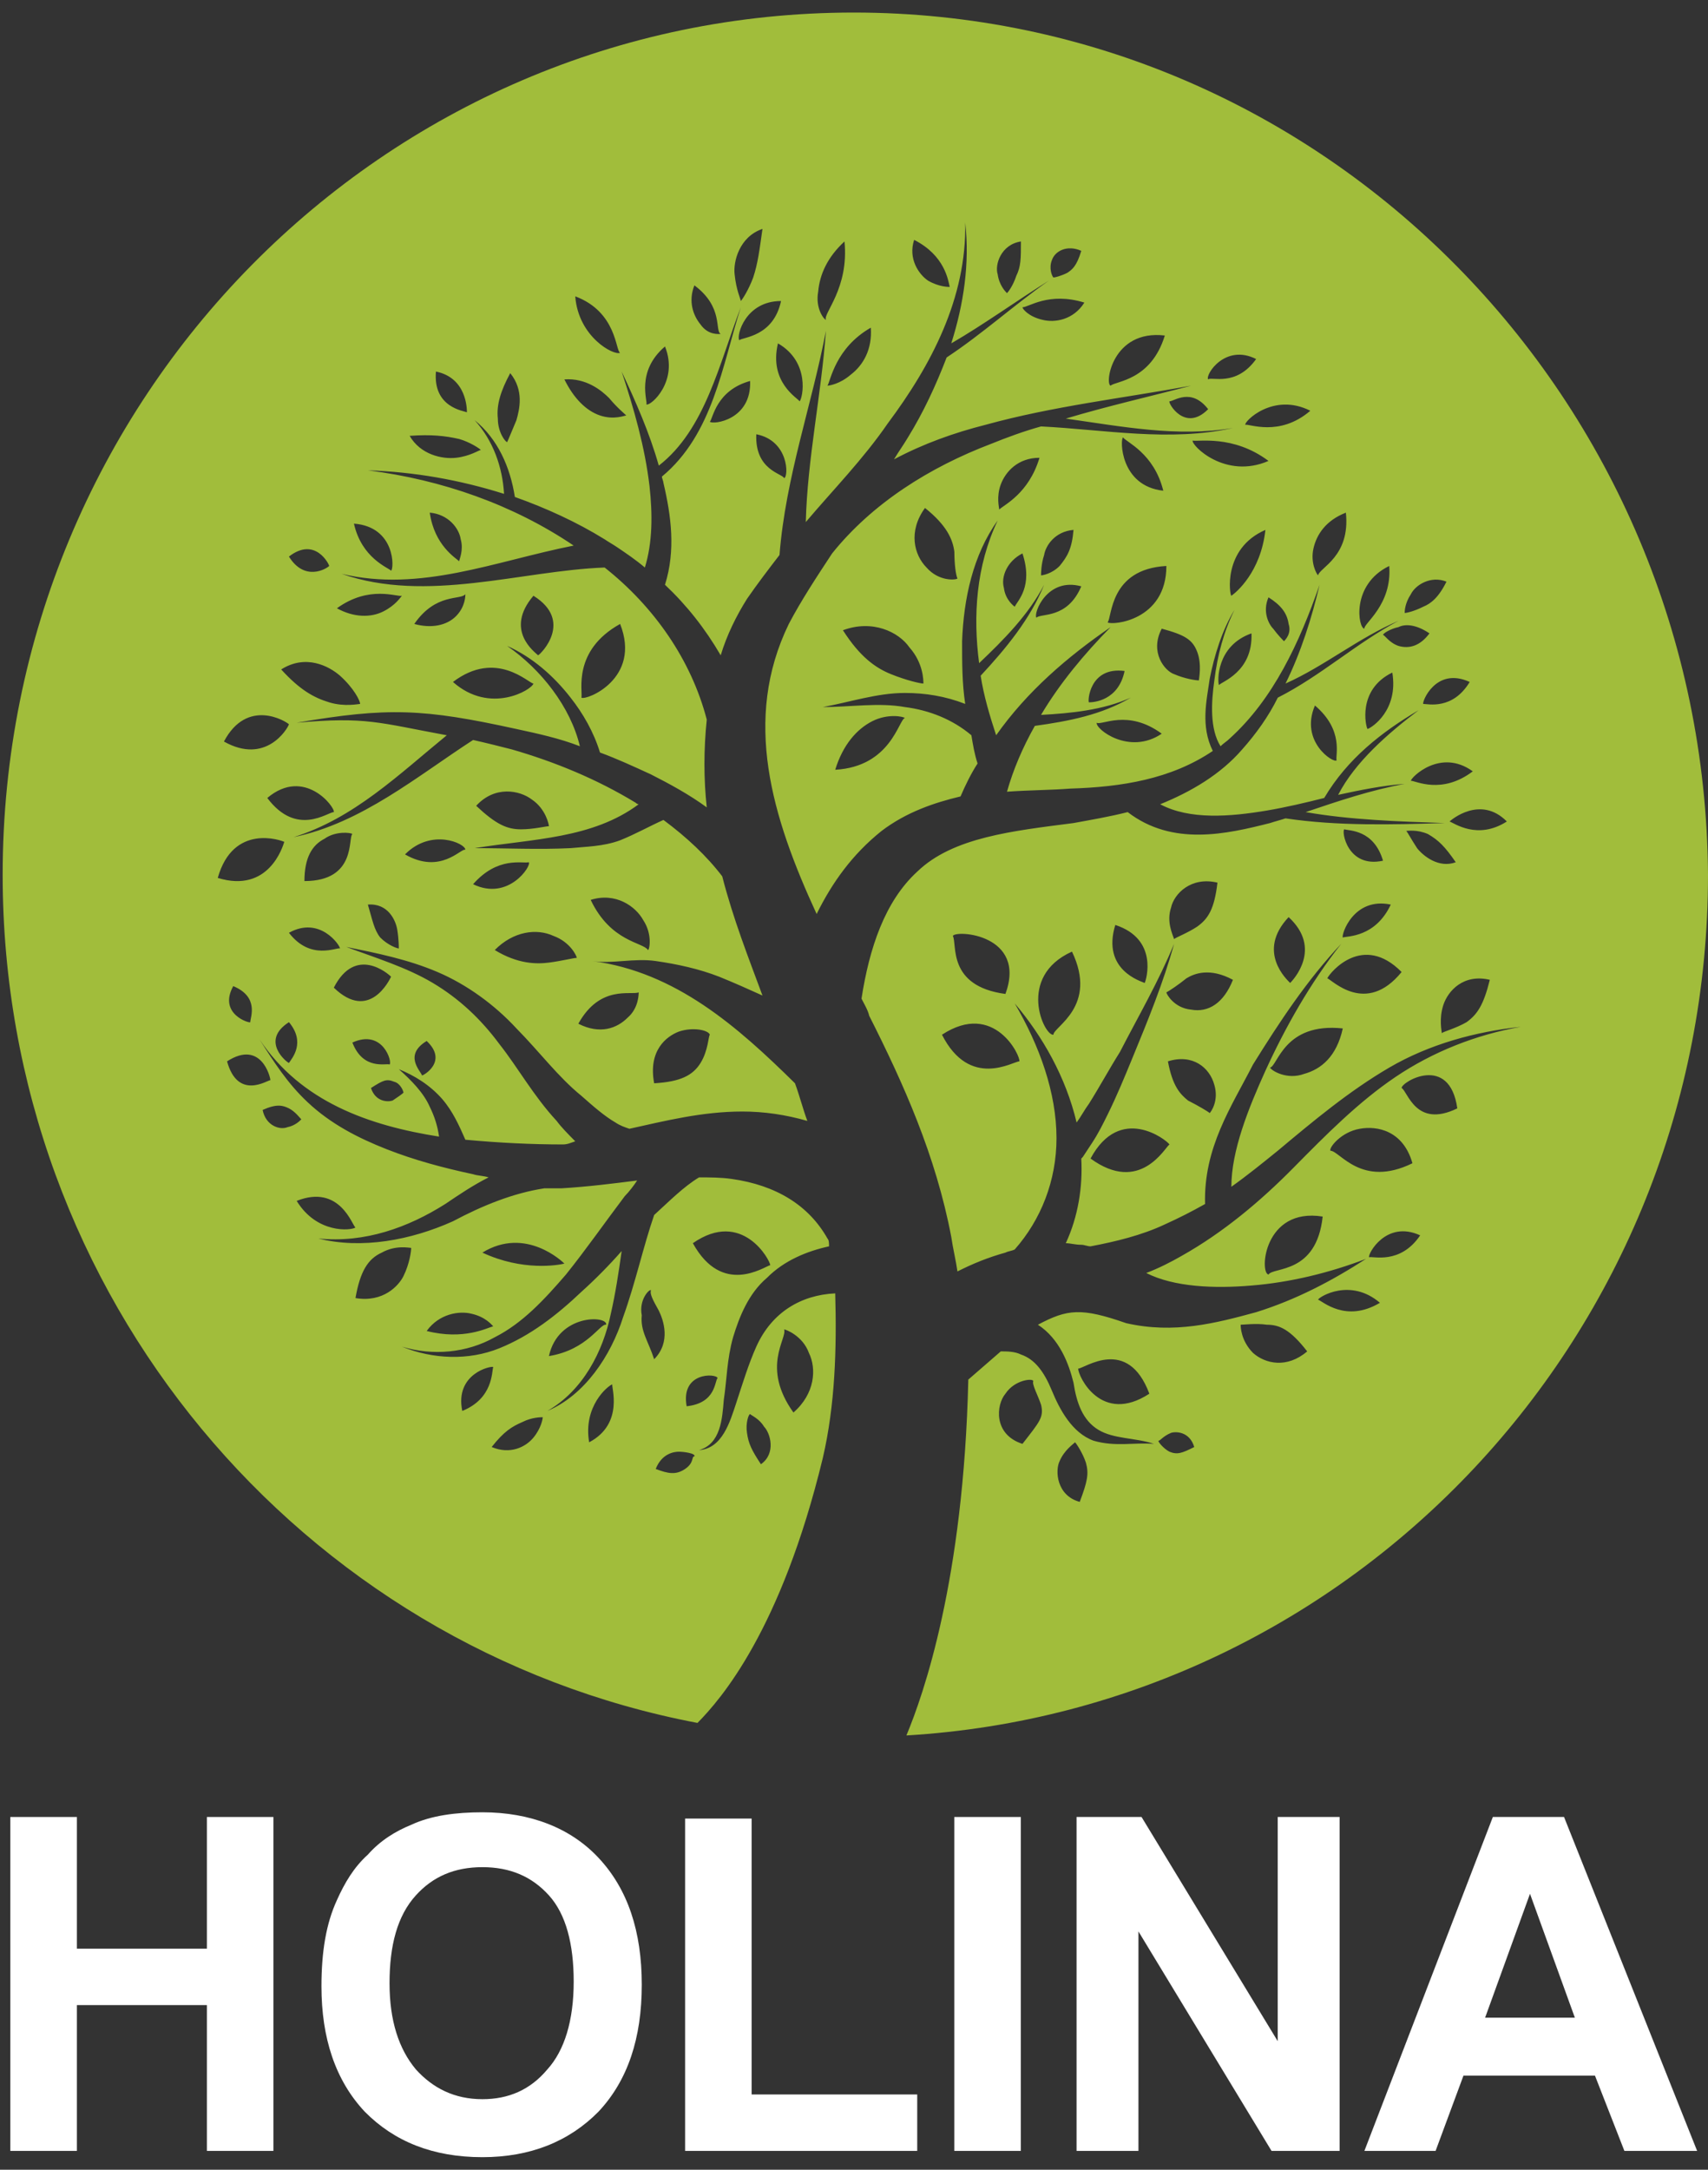 <svg xmlns="http://www.w3.org/2000/svg" width="63" height="80" viewBox="0 0 63 80" fill="none"><rect x="0" y="0" width="63" height="80" fill="#333333" stroke="none"/><g clip-path="url(#clip0_1_1171)"><path d="M31.492 0.463C14.14 0.463 0.098 14.683 0.098 32.255C0.098 47.804 11.114 60.751 25.727 63.526C26.583 62.659 28.809 60.115 30.35 53.757C30.807 51.792 30.864 49.711 30.807 47.688C29.551 47.746 28.467 48.382 27.896 49.653C27.61 50.289 27.382 51.041 27.154 51.734C26.925 52.428 26.64 53.41 25.784 53.468C26.583 53.237 26.64 52.312 26.697 51.618C26.811 50.867 26.811 50.116 27.04 49.306C27.268 48.555 27.61 47.688 28.295 47.11C28.923 46.474 29.779 46.127 30.579 45.954C30.579 45.838 30.579 45.723 30.521 45.665C29.837 44.451 28.638 43.7 26.983 43.468C26.583 43.411 26.183 43.411 25.784 43.411C25.213 43.757 24.699 44.278 24.129 44.798C23.729 45.954 23.444 47.283 22.987 48.555C22.53 50 21.56 51.445 20.19 52.023C21.503 51.272 22.245 49.827 22.53 48.439C22.702 47.688 22.816 46.937 22.93 46.127C22.473 46.648 21.96 47.168 21.446 47.63C20.533 48.497 19.562 49.249 18.421 49.711C17.279 50.173 15.966 50.116 14.825 49.653C15.966 50 17.222 49.884 18.249 49.306C19.277 48.786 20.076 47.919 20.875 46.994C21.617 46.069 22.302 45.087 23.044 44.104C23.215 43.931 23.387 43.7 23.501 43.526C22.587 43.642 21.674 43.757 20.704 43.815C20.476 43.815 20.247 43.815 20.076 43.815C18.934 43.989 17.793 44.451 16.708 45.029C15.167 45.723 13.341 46.069 11.742 45.665C13.455 45.838 15.053 45.26 16.423 44.393C16.936 44.046 17.45 43.7 18.021 43.411C17.85 43.353 17.622 43.353 17.45 43.295C16.366 43.064 15.281 42.775 14.254 42.37C13.226 41.965 12.199 41.445 11.343 40.636C10.601 39.942 10.087 39.133 9.573 38.324C9.516 38.208 9.459 38.093 9.345 38.035C9.402 38.151 9.459 38.266 9.573 38.324C11.114 40.636 13.626 41.503 16.195 41.908C16.137 41.503 16.023 41.156 15.852 40.809C15.624 40.289 15.167 39.827 14.71 39.422C15.281 39.653 15.852 40 16.309 40.52C16.708 40.983 16.936 41.503 17.165 42.023C18.421 42.139 19.619 42.197 20.761 42.197C20.932 42.197 21.046 42.139 21.218 42.081C20.932 41.792 20.704 41.561 20.533 41.33C19.676 40.405 19.106 39.364 18.421 38.497C17.736 37.572 16.936 36.821 15.966 36.243C14.996 35.665 13.854 35.318 12.77 34.914C13.911 35.145 15.053 35.376 16.137 35.839C17.222 36.301 18.249 37.052 19.049 37.919C19.905 38.786 20.59 39.711 21.446 40.405C21.902 40.809 22.302 41.156 22.702 41.388C22.873 41.503 23.044 41.561 23.215 41.619C24.528 41.33 25.898 40.983 27.382 40.983C28.181 40.983 28.98 41.099 29.779 41.33C29.608 40.867 29.494 40.405 29.323 39.942C27.211 37.861 24.928 35.839 21.845 35.434C22.587 35.549 23.387 35.318 24.186 35.434C24.985 35.549 25.784 35.723 26.526 36.012C27.097 36.243 27.61 36.474 28.124 36.706C27.61 35.318 27.04 33.873 26.64 32.312C26.069 31.561 25.327 30.867 24.471 30.232C23.957 30.463 23.444 30.752 22.873 30.983C22.245 31.214 21.617 31.214 21.046 31.272C19.848 31.33 18.706 31.272 17.507 31.272C19.676 30.925 21.845 30.925 23.558 29.654C23.501 29.654 23.444 29.596 23.444 29.596C22.017 28.729 20.476 28.093 18.877 27.631C18.421 27.515 17.964 27.399 17.45 27.284C15.395 28.613 13.341 30.347 10.829 30.867C13.055 30.174 14.71 28.555 16.48 27.11C13.968 26.648 13.512 26.417 10.943 26.648C14.311 26.07 15.624 26.128 19.049 26.879C19.848 27.052 20.647 27.226 21.389 27.515C21.046 26.07 19.962 24.683 18.706 23.816C19.619 24.22 20.418 24.914 21.046 25.723C21.503 26.301 21.902 26.995 22.131 27.746C22.759 27.977 23.387 28.266 24.014 28.555C24.699 28.902 25.441 29.307 26.069 29.769C25.955 28.729 25.955 27.631 26.069 26.532C25.498 24.336 24.129 22.37 22.302 20.925C19.22 21.041 15.738 22.255 12.598 21.157C15.509 21.85 18.249 20.694 21.16 20.116C18.934 18.613 16.309 17.689 13.569 17.342C15.281 17.399 16.936 17.689 18.592 18.209C18.535 17.226 18.192 16.243 17.507 15.492C18.363 16.186 18.82 17.226 18.991 18.324C20.133 18.729 21.275 19.249 22.302 19.885C22.473 20.001 22.587 20.058 22.759 20.174C23.101 20.405 23.444 20.636 23.786 20.925C24.072 20.001 24.072 18.96 23.957 17.92C23.786 16.475 23.387 15.087 22.93 13.7C23.444 14.798 23.957 15.954 24.3 17.168C26.012 15.839 26.526 13.411 27.325 11.33C26.64 13.469 26.298 16.012 24.414 17.573C24.414 17.631 24.471 17.746 24.471 17.804C24.756 19.018 24.928 20.29 24.528 21.561C25.327 22.313 26.012 23.18 26.583 24.162C26.811 23.411 27.154 22.717 27.553 22.081C27.953 21.503 28.352 20.983 28.752 20.463C28.98 17.573 29.951 14.914 30.465 12.197C30.293 14.567 29.779 16.937 29.722 19.249C30.75 18.035 31.834 16.937 32.748 15.608C34.346 13.469 35.659 10.983 35.602 8.209C35.773 9.712 35.545 11.215 35.088 12.66C36.287 11.966 37.485 11.099 38.684 10.348C37.371 11.272 36.23 12.313 34.917 13.18C34.517 14.22 34.06 15.203 33.49 16.128C33.319 16.417 33.147 16.648 32.976 16.937C34.06 16.359 35.202 15.954 36.344 15.665C38.855 14.972 41.424 14.683 43.935 14.22C42.394 14.625 40.853 14.972 39.312 15.434C41.367 15.723 43.422 16.128 45.477 15.781C43.136 16.301 40.739 15.839 38.399 15.723C37.771 15.897 37.143 16.128 36.572 16.359C34.289 17.226 32.177 18.555 30.693 20.405C30.122 21.272 29.551 22.139 29.095 23.006C27.382 26.532 28.467 30.116 30.122 33.7C30.693 32.544 31.435 31.503 32.519 30.636C33.433 29.943 34.46 29.596 35.43 29.365C35.602 28.96 35.83 28.498 36.058 28.151C35.944 27.804 35.887 27.457 35.83 27.11C35.145 26.532 34.289 26.186 33.376 26.07C32.405 25.896 31.378 26.07 30.35 26.07C31.321 25.896 32.348 25.55 33.376 25.55C34.118 25.55 34.86 25.665 35.602 25.954C35.487 25.203 35.487 24.451 35.487 23.642C35.545 22.081 35.887 20.463 36.8 19.191C36.001 20.868 35.887 22.717 36.115 24.451C37.029 23.584 37.942 22.66 38.513 21.561C37.999 22.833 37.086 23.931 36.172 24.914C36.287 25.665 36.515 26.417 36.743 27.11C37.885 25.492 39.369 24.22 40.967 23.122C39.997 24.105 39.084 25.203 38.399 26.359C39.483 26.301 40.682 26.186 41.709 25.723C40.625 26.359 39.426 26.59 38.17 26.764C37.714 27.573 37.371 28.382 37.143 29.191C37.942 29.133 38.741 29.133 39.483 29.076C41.367 29.018 43.193 28.729 44.734 27.688C44.278 26.764 44.506 25.839 44.62 25.029C44.791 24.162 45.077 23.238 45.534 22.486C45.134 23.295 44.906 24.162 44.791 25.087C44.677 25.896 44.62 26.879 45.02 27.515C45.134 27.399 45.248 27.341 45.362 27.226C46.961 25.781 47.931 23.7 48.673 21.561C48.388 22.775 47.988 24.047 47.417 25.203C48.844 24.567 50.1 23.526 51.584 22.891C50.043 23.7 48.73 24.914 47.132 25.723C46.789 26.417 46.333 27.052 45.819 27.631C45.02 28.555 43.935 29.191 42.794 29.654C43.878 30.232 45.362 30.116 46.732 29.885C47.417 29.769 48.159 29.596 48.844 29.422C49.7 27.977 50.956 26.995 52.326 26.186C51.184 27.052 49.986 28.093 49.358 29.307C50.157 29.133 51.013 28.96 51.812 28.902C50.557 29.133 49.358 29.538 48.159 29.943C49.815 30.232 51.584 30.289 53.296 30.347C51.356 30.405 49.358 30.463 47.417 30.174C47.246 30.232 47.018 30.289 46.846 30.347C45.248 30.752 43.25 31.214 41.595 29.943C40.91 30.116 40.225 30.232 39.597 30.347C37.371 30.636 35.145 30.867 33.832 32.139C32.633 33.237 32.063 34.971 31.777 36.821C31.892 37.052 32.006 37.226 32.063 37.457C33.319 39.942 34.517 42.601 35.088 45.607C35.145 46.012 35.259 46.474 35.316 46.879C35.887 46.59 36.458 46.358 37.086 46.185C37.2 46.127 37.314 46.127 37.428 46.069C38.399 44.971 38.969 43.526 38.969 41.965C38.969 40.289 38.342 38.555 37.428 36.995C38.456 38.208 39.312 39.711 39.711 41.388C39.883 41.156 39.997 40.925 40.168 40.694C40.568 40.058 40.91 39.422 41.31 38.786C41.995 37.457 42.737 36.185 43.307 34.798C42.908 36.243 42.337 37.63 41.766 39.018C41.481 39.711 41.196 40.405 40.853 41.099C40.682 41.445 40.511 41.792 40.282 42.139C40.168 42.312 40.054 42.486 39.94 42.659L39.883 42.717C39.94 43.757 39.769 44.856 39.312 45.838C39.483 45.838 39.654 45.896 39.883 45.896C39.997 45.896 40.111 45.954 40.225 45.954C41.138 45.781 42.109 45.549 42.965 45.145C43.479 44.913 43.935 44.682 44.449 44.393C44.392 42.312 45.419 40.809 46.218 39.249C47.189 37.688 48.216 36.127 49.472 34.798C48.331 36.243 47.417 37.861 46.675 39.48C46.047 40.867 45.419 42.428 45.419 43.757C45.99 43.353 46.561 42.89 47.132 42.428C48.445 41.33 49.758 40.231 51.242 39.364C52.726 38.497 54.438 38.035 56.093 37.861C54.438 38.151 52.84 38.786 51.47 39.711C50.1 40.636 48.901 41.85 47.703 43.064C46.504 44.278 45.134 45.434 43.593 46.301C43.193 46.532 42.737 46.763 42.28 46.937C43.307 47.457 44.791 47.515 46.161 47.399C47.588 47.283 49.015 46.937 50.385 46.416C49.13 47.225 47.817 47.919 46.333 48.382C44.849 48.786 43.307 49.191 41.538 48.786C39.883 48.208 39.369 48.266 38.284 48.844C39.084 49.364 39.426 50.289 39.597 50.983C39.711 51.734 39.94 52.37 40.511 52.717C41.081 53.064 41.88 53.006 42.565 53.237C41.823 53.179 41.138 53.353 40.339 53.121C39.54 52.832 39.084 51.965 38.798 51.272C38.513 50.578 38.17 50.116 37.657 49.942C37.428 49.827 37.143 49.827 36.914 49.827C36.515 50.173 36.115 50.52 35.716 50.867C35.545 58.266 34.06 62.485 33.433 63.988C49.929 63.006 63 49.191 63 32.255C62.886 14.741 48.844 0.463 31.492 0.463ZM28.923 49.017C28.98 49.017 29.608 49.249 29.837 49.884C30.122 50.462 30.065 51.387 29.266 52.081C28.067 50.405 29.038 49.364 28.923 49.017ZM27.668 52.139C27.725 52.197 28.01 52.312 28.181 52.601C28.41 52.832 28.638 53.584 28.067 53.988C27.725 53.468 27.61 53.237 27.553 52.832C27.496 52.486 27.61 52.139 27.668 52.139ZM25.556 45.838C27.382 44.567 28.41 46.474 28.41 46.648C28.181 46.705 26.64 47.804 25.556 45.838ZM26.469 50.809C26.355 50.925 26.412 51.734 25.327 51.85C25.099 50.578 26.412 50.636 26.469 50.809ZM25.042 53.526C25.213 53.526 25.67 53.584 25.613 53.699C25.498 53.699 25.613 53.931 25.27 54.162C24.928 54.393 24.642 54.335 24.186 54.162C24.414 53.584 24.871 53.526 25.042 53.526ZM24.014 47.572C23.957 47.688 24.072 47.919 24.3 48.324C24.471 48.671 24.756 49.48 24.129 50.116C23.9 49.422 23.615 49.075 23.672 48.497C23.558 47.919 23.957 47.514 24.014 47.572ZM22.587 51.041C22.53 51.098 23.044 52.486 21.731 53.179C21.503 51.85 22.416 51.098 22.587 51.041ZM20.247 50C20.59 48.439 22.416 48.497 22.359 48.844C22.131 48.786 21.674 49.769 20.247 50ZM19.277 52.428C19.619 52.254 19.962 52.254 20.019 52.254C20.019 52.312 19.962 52.659 19.676 53.006C19.391 53.353 18.82 53.642 18.135 53.353C18.592 52.775 18.877 52.601 19.277 52.428ZM18.192 50.405C18.135 50.578 18.192 51.561 17.051 52.023C16.765 50.636 18.135 50.347 18.192 50.405ZM17.793 46.185C19.391 45.203 20.761 46.532 20.818 46.59C20.59 46.648 19.277 46.879 17.793 46.185ZM15.738 49.075C16.195 48.439 16.936 48.324 17.393 48.439C17.907 48.555 18.135 48.844 18.192 48.902C17.964 48.96 17.108 49.422 15.738 49.075ZM13.112 47.861C13.283 46.879 13.569 46.416 14.082 46.185C14.596 45.896 15.11 46.012 15.167 46.012C15.167 46.127 15.11 46.59 14.882 47.052C14.71 47.399 14.14 48.035 13.112 47.861ZM15.738 38.382C16.537 39.133 15.624 39.653 15.567 39.653C15.509 39.48 14.882 38.902 15.738 38.382ZM21.788 33.18C22.702 32.891 23.444 33.411 23.729 33.931C24.072 34.451 23.957 35.029 23.9 35.029C23.729 34.74 22.53 34.74 21.788 33.18ZM25.042 38.035C25.556 37.861 26.126 37.977 26.183 38.151C26.126 38.208 26.126 38.729 25.841 39.191C25.556 39.653 25.099 39.885 24.129 39.942C23.9 38.729 24.585 38.208 25.042 38.035ZM23.558 36.59C23.558 36.648 23.558 37.168 23.158 37.515C22.759 37.919 22.131 38.151 21.332 37.746C22.131 36.301 23.272 36.706 23.558 36.59ZM20.418 34.509C21.046 34.74 21.275 35.26 21.275 35.318C21.16 35.318 20.704 35.434 20.247 35.492C19.791 35.55 19.106 35.55 18.249 35.029C18.934 34.336 19.791 34.22 20.418 34.509ZM17.45 32.602C18.363 31.561 19.277 31.85 19.505 31.792C19.619 31.908 18.763 33.237 17.45 32.602ZM17.564 29.711C18.249 28.96 19.163 29.133 19.619 29.48C20.133 29.827 20.247 30.405 20.247 30.463C20.133 30.463 19.676 30.578 19.22 30.578C18.706 30.578 18.306 30.405 17.564 29.711ZM21.446 25.723C21.503 25.492 21.103 23.989 22.873 23.006C23.672 25.029 21.617 25.839 21.446 25.723ZM19.676 21.966C21.16 22.891 19.962 24.105 19.848 24.162C19.733 24.047 18.592 23.238 19.676 21.966ZM10.658 20.521C11.628 19.769 12.142 20.81 12.142 20.868C12.028 20.983 11.229 21.446 10.658 20.521ZM8.26 27.341C9.117 25.723 10.544 26.59 10.658 26.706C10.601 26.879 9.802 28.209 8.26 27.341ZM13.112 45.26C12.941 45.376 11.685 45.492 10.943 44.278C12.541 43.642 12.998 45.203 13.112 45.26ZM10.658 40.867C10.886 40.983 11.057 41.214 11.114 41.272C11.057 41.33 10.886 41.503 10.601 41.561C10.315 41.676 9.802 41.503 9.687 40.925C10.201 40.694 10.429 40.752 10.658 40.867ZM9.973 39.827C9.859 39.827 8.774 40.578 8.375 39.133C9.63 38.324 9.973 39.711 9.973 39.827ZM8.603 36.359C9.573 36.763 9.231 37.515 9.231 37.688C9.231 37.746 8.032 37.399 8.603 36.359ZM8.032 32.37C8.603 30.347 10.372 30.983 10.486 31.041C10.429 31.214 9.916 32.948 8.032 32.37ZM10.658 39.191C10.601 39.191 9.573 38.382 10.658 37.688C11.286 38.44 10.772 39.018 10.658 39.191ZM12.998 38.44C14.14 37.919 14.482 39.191 14.368 39.249C14.254 39.191 13.398 39.48 12.998 38.44ZM14.882 40.289C14.825 40.347 14.653 40.463 14.482 40.578C14.311 40.636 13.854 40.636 13.683 40.116C14.14 39.827 14.254 39.769 14.539 39.885C14.768 39.942 14.882 40.231 14.882 40.289ZM14.425 36.012C14.368 36.127 13.626 37.688 12.313 36.416C13.112 34.856 14.311 35.896 14.425 36.012ZM14.939 31.503C15.909 30.521 17.165 31.099 17.165 31.33C16.994 31.272 16.252 32.255 14.939 31.503ZM13.569 33.353C14.311 33.295 14.596 33.931 14.653 34.278C14.71 34.625 14.71 34.914 14.71 34.971C14.653 34.971 14.311 34.856 14.025 34.567C13.797 34.278 13.74 33.931 13.569 33.353ZM11.229 32.486C11.229 31.619 11.514 31.157 11.971 30.925C12.37 30.636 12.941 30.694 12.998 30.752C12.827 30.867 13.169 32.486 11.229 32.486ZM12.541 34.971C12.427 34.914 11.457 35.434 10.658 34.393C11.799 33.758 12.541 34.856 12.541 34.971ZM12.313 29.943C12.085 29.943 10.943 30.867 9.859 29.422C11.229 28.266 12.37 29.769 12.313 29.943ZM13.283 25.954C13.226 25.954 12.713 26.07 12.142 25.896C11.571 25.723 11.057 25.434 10.372 24.683C11.286 24.105 12.142 24.567 12.541 24.914C13.055 25.376 13.283 25.839 13.283 25.954ZM19.676 25.203C19.619 25.434 18.078 26.359 16.708 25.145C18.306 23.931 19.505 25.203 19.676 25.203ZM15.281 23.006C16.08 21.85 16.994 22.139 17.165 21.908C17.165 21.966 17.165 22.37 16.822 22.717C16.48 23.064 15.909 23.18 15.281 23.006ZM14.825 21.966C14.768 22.024 14.596 22.313 14.14 22.544C13.683 22.775 13.055 22.775 12.427 22.428C13.626 21.561 14.653 22.024 14.825 21.966ZM15.852 18.902C16.537 18.96 16.936 19.48 16.994 19.885C17.108 20.29 16.936 20.636 16.936 20.694C16.822 20.579 16.023 20.116 15.852 18.902ZM14.425 21.041C14.311 20.925 13.341 20.579 13.055 19.307C14.596 19.423 14.539 20.983 14.425 21.041ZM16.08 13.7C17.222 13.931 17.222 15.087 17.222 15.203C17.108 15.145 15.966 15.03 16.08 13.7ZM17.736 16.59C17.679 16.59 17.336 16.822 16.822 16.879C16.309 16.937 15.509 16.764 15.11 16.07C15.909 16.012 16.423 16.07 16.936 16.186C17.336 16.301 17.679 16.532 17.736 16.59ZM21.218 10.926C22.759 11.504 22.702 12.949 22.873 13.007C22.645 13.122 21.332 12.428 21.218 10.926ZM19.049 15.492C18.877 15.897 18.763 16.186 18.706 16.301C18.649 16.301 18.363 15.954 18.363 15.434C18.306 14.914 18.478 14.394 18.82 13.758C19.334 14.394 19.163 15.087 19.049 15.492ZM23.101 15.319C23.044 15.319 22.645 15.492 22.131 15.319C21.617 15.145 21.16 14.683 20.818 13.989C21.617 13.931 22.188 14.394 22.473 14.683C22.759 15.03 23.044 15.261 23.101 15.319ZM23.843 14.914C23.9 14.798 23.444 13.7 24.528 12.775C25.042 14.047 24.014 14.972 23.843 14.914ZM26.583 12.313C26.526 12.313 26.126 12.371 25.841 11.966C25.556 11.619 25.384 11.099 25.613 10.521C26.697 11.33 26.355 12.197 26.583 12.313ZM27.325 11.099C27.325 11.041 27.154 10.694 27.097 10.116C27.04 9.654 27.268 8.729 28.124 8.44C28.01 9.249 27.953 9.712 27.782 10.232C27.61 10.694 27.382 11.041 27.325 11.099ZM28.809 11.099C28.524 12.428 27.382 12.428 27.268 12.544C27.154 12.371 27.496 11.099 28.809 11.099ZM27.668 14.047C27.725 15.492 26.298 15.665 26.183 15.55C26.298 15.434 26.412 14.394 27.668 14.047ZM28.923 17.631C28.866 17.457 27.839 17.342 27.896 16.012C29.095 16.243 29.095 17.573 28.923 17.631ZM29.494 14.798C29.437 14.683 28.352 14.105 28.695 12.66C29.894 13.353 29.608 14.683 29.494 14.798ZM30.465 11.793C30.407 11.793 30.065 11.388 30.179 10.752C30.236 10.116 30.521 9.481 31.149 8.903C31.321 10.637 30.35 11.561 30.465 11.793ZM31.378 13.816C30.978 14.163 30.579 14.22 30.521 14.22C30.636 14.047 30.807 12.833 32.12 12.082C32.177 12.891 31.834 13.469 31.378 13.816ZM35.031 10.579C34.974 10.579 34.631 10.579 34.232 10.348C33.889 10.116 33.49 9.538 33.718 8.845C34.86 9.423 34.974 10.348 35.031 10.579ZM37.657 8.903C37.657 9.538 37.657 9.827 37.485 10.174C37.371 10.521 37.2 10.752 37.143 10.81C37.086 10.752 36.857 10.521 36.8 10.116C36.686 9.77 36.914 9.018 37.657 8.903ZM38.798 9.596C38.912 9.249 39.369 9.018 39.883 9.249C39.711 9.827 39.54 9.943 39.369 10.059C39.141 10.174 38.912 10.232 38.855 10.232C38.798 10.174 38.684 9.885 38.798 9.596ZM39.997 11.157C39.597 11.793 38.912 11.908 38.456 11.793C37.942 11.677 37.714 11.388 37.714 11.33C37.942 11.33 38.684 10.752 39.997 11.157ZM42.965 12.371C42.451 14.047 41.138 14.047 40.967 14.22C40.739 14.163 41.024 12.139 42.965 12.371ZM30.807 28.382C31.092 27.457 31.606 26.879 32.177 26.59C32.748 26.301 33.319 26.417 33.376 26.474C33.147 26.532 32.862 28.266 30.807 28.382ZM34.06 25.203C33.946 25.203 33.433 25.087 32.862 24.856C32.291 24.625 31.72 24.22 31.092 23.238C32.177 22.833 33.147 23.295 33.547 23.873C34.06 24.451 34.06 25.087 34.06 25.203ZM35.316 21.33C35.259 21.388 34.631 21.446 34.175 20.925C33.718 20.463 33.49 19.596 34.118 18.729C34.917 19.365 35.145 19.885 35.202 20.347C35.202 20.81 35.259 21.215 35.316 21.33ZM44.563 15.087C43.707 15.954 43.079 14.856 43.136 14.798C43.307 14.798 43.935 14.278 44.563 15.087ZM44.563 13.989C44.449 13.816 45.191 12.66 46.333 13.238C45.591 14.278 44.677 13.873 44.563 13.989ZM41.424 16.128C41.538 16.301 42.565 16.706 42.908 18.093C41.31 17.92 41.31 16.186 41.424 16.128ZM37.428 22.37C37.428 22.37 37.086 22.139 37.029 21.677C36.914 21.272 37.143 20.694 37.714 20.405C38.113 21.619 37.542 22.139 37.428 22.37ZM38.342 16.879C37.942 18.209 37.029 18.613 36.857 18.787C36.857 18.729 36.743 18.324 36.914 17.862C37.086 17.399 37.542 16.879 38.342 16.879ZM38.399 21.214C38.399 21.157 38.399 20.81 38.513 20.463C38.57 20.116 38.912 19.596 39.597 19.538C39.54 20.232 39.369 20.521 39.084 20.868C38.798 21.157 38.456 21.214 38.399 21.214ZM39.883 21.619C39.369 22.833 38.399 22.602 38.227 22.775C38.113 22.602 38.627 21.272 39.883 21.619ZM41.481 24.74C41.253 25.839 40.339 25.896 40.168 25.896C40.111 25.896 40.168 24.567 41.481 24.74ZM40.853 22.948C41.024 22.775 40.91 20.983 43.022 20.868C43.022 22.891 41.024 23.064 40.853 22.948ZM42.851 27.052C41.652 27.862 40.396 26.879 40.453 26.648C40.625 26.764 41.595 26.128 42.851 27.052ZM44.221 25.087C44.107 25.087 43.707 25.029 43.307 24.856C42.965 24.74 42.394 24.047 42.851 23.18C43.707 23.411 43.992 23.584 44.164 24.047C44.335 24.509 44.221 25.029 44.221 25.087ZM43.992 16.243C44.164 16.301 45.477 16.012 46.789 16.995C45.191 17.689 43.935 16.417 43.992 16.243ZM44.963 25.261C44.906 25.145 44.849 23.816 46.161 23.353C46.218 24.798 45.02 25.145 44.963 25.261ZM46.675 19.538C46.504 21.099 45.591 21.85 45.419 21.966C45.362 21.966 45.077 20.232 46.675 19.538ZM47.36 23.642C47.303 23.584 47.132 23.411 46.961 23.18C46.789 23.006 46.561 22.544 46.789 22.024C47.246 22.313 47.474 22.602 47.531 23.006C47.645 23.353 47.417 23.584 47.36 23.642ZM48.331 15.145C47.189 16.128 46.047 15.608 45.933 15.665C45.876 15.55 46.961 14.452 48.331 15.145ZM48.616 21.214C48.559 21.157 48.331 20.752 48.445 20.232C48.559 19.712 48.901 19.191 49.643 18.902C49.815 20.521 48.673 20.925 48.616 21.214ZM50.328 23.18C50.1 23.18 49.815 21.561 51.242 20.868C51.356 22.313 50.271 23.006 50.328 23.18ZM49.301 28.035C49.187 28.151 47.931 27.341 48.502 26.012C49.586 26.937 49.244 27.862 49.301 28.035ZM35.145 34.509C35.259 34.278 37.885 34.451 37.086 36.648C34.917 36.359 35.316 34.798 35.145 34.509ZM37.599 39.133C37.371 39.133 35.773 40.174 34.745 38.151C36.686 36.879 37.657 38.96 37.599 39.133ZM38.855 38.151C38.513 38.208 37.485 36.012 39.54 35.087C40.511 37.11 38.855 37.861 38.855 38.151ZM42.223 36.243C42.109 36.185 40.625 35.781 41.138 34.104C42.737 34.625 42.28 36.127 42.223 36.243ZM43.193 33.469C43.307 32.948 43.935 32.312 44.906 32.544C44.791 33.526 44.563 33.873 44.164 34.162C43.821 34.393 43.364 34.567 43.307 34.625C43.25 34.451 43.022 33.989 43.193 33.469ZM43.136 42.197C42.965 42.312 42.052 44.046 40.225 42.717C41.31 40.694 43.022 42.023 43.136 42.197ZM44.62 41.041C44.563 40.983 44.164 40.752 43.821 40.578C43.536 40.347 43.25 40.058 43.079 39.133C43.992 38.844 44.62 39.364 44.791 40C44.963 40.578 44.677 40.983 44.62 41.041ZM45.477 36.127C45.134 36.995 44.563 37.341 43.935 37.226C43.307 37.168 43.022 36.648 43.022 36.59C43.136 36.532 43.479 36.301 43.764 36.07C44.05 35.896 44.62 35.665 45.477 36.127ZM47.588 36.243C47.474 36.127 46.333 35.087 47.531 33.815C48.787 34.971 47.703 36.127 47.588 36.243ZM54.21 25.145C53.582 26.186 52.669 25.954 52.497 25.954C52.44 25.896 52.954 24.567 54.21 25.145ZM51.812 22.602C51.812 22.544 51.812 22.255 52.041 21.908C52.212 21.561 52.783 21.215 53.353 21.446C53.068 22.024 52.783 22.255 52.497 22.37C52.155 22.544 51.869 22.602 51.812 22.602ZM50.442 26.879C50.385 26.821 50.043 25.434 51.356 24.798C51.584 26.186 50.614 26.821 50.442 26.879ZM51.584 23.816C51.242 23.7 51.07 23.411 51.013 23.411C51.013 23.353 51.299 23.18 51.584 23.122C51.812 23.006 52.212 23.006 52.726 23.353C52.383 23.816 51.984 23.931 51.584 23.816ZM52.041 28.787C52.041 28.671 53.125 27.573 54.324 28.44C53.182 29.307 52.212 28.787 52.041 28.787ZM49.586 30.578C49.758 30.636 50.671 30.578 51.013 31.735C49.7 32.023 49.472 30.636 49.586 30.578ZM51.299 33.353C50.728 34.567 49.7 34.509 49.529 34.567C49.472 34.451 49.929 33.064 51.299 33.353ZM49.529 37.919C49.301 38.96 48.73 39.422 48.102 39.596C47.474 39.827 46.904 39.48 46.846 39.364C47.132 39.307 47.36 37.688 49.529 37.919ZM51.698 35.839C50.385 37.457 49.13 36.127 48.958 36.07C49.072 35.839 50.271 34.393 51.698 35.839ZM52.269 31.272C52.041 30.925 51.926 30.694 51.869 30.636C51.926 30.636 52.269 30.578 52.669 30.752C53.068 30.983 53.296 31.214 53.696 31.792C53.068 32.023 52.497 31.561 52.269 31.272ZM54.952 36.127C54.723 37.052 54.495 37.399 54.096 37.688C53.696 37.919 53.239 38.035 53.182 38.093C53.182 38.035 53.068 37.572 53.239 37.052C53.411 36.532 53.981 35.896 54.952 36.127ZM55.58 30.289C54.495 30.983 53.639 30.347 53.468 30.289C53.525 30.232 54.609 29.307 55.58 30.289ZM42.394 51.387C40.625 52.543 39.769 50.752 39.769 50.462C39.997 50.462 41.595 49.249 42.394 51.387ZM37.714 53.237C36.629 52.89 36.743 51.792 37.086 51.387C37.428 50.867 38.113 50.809 38.113 50.925C38.056 51.041 38.284 51.445 38.399 51.792C38.513 52.254 38.342 52.428 37.714 53.237ZM39.826 55.376C38.969 55.145 38.912 54.22 39.084 53.873C39.255 53.468 39.597 53.237 39.654 53.179C39.711 53.237 39.94 53.584 40.054 53.931C40.168 54.335 40.111 54.624 39.826 55.376ZM48.787 44.856C48.559 46.994 46.961 46.705 46.789 46.994C46.447 46.937 46.618 44.509 48.787 44.856ZM49.072 42.428C49.015 42.312 49.472 41.734 50.157 41.619C50.785 41.503 51.755 41.676 52.098 42.89C50.214 43.815 49.415 42.428 49.072 42.428ZM44.05 53.353C43.593 53.584 43.422 53.642 43.136 53.526C42.908 53.41 42.68 53.121 42.737 53.121C42.794 53.121 42.908 52.948 43.193 52.832C43.364 52.775 43.878 52.775 44.05 53.353ZM48.216 49.827C47.474 50.462 46.675 50.289 46.218 49.884C45.762 49.422 45.762 48.902 45.762 48.844C45.876 48.844 46.333 48.786 46.732 48.844C47.189 48.844 47.588 49.017 48.216 49.827ZM50.899 48.035C49.643 48.786 48.787 47.977 48.616 47.919C48.673 47.804 49.815 47.11 50.899 48.035ZM52.383 45.549C51.641 46.648 50.614 46.301 50.499 46.358C50.442 46.243 51.127 44.971 52.383 45.549ZM53.753 40.867C52.212 41.619 51.926 40.231 51.698 40.116C51.698 39.885 53.468 38.844 53.753 40.867Z" fill="#A1BD3B"></path><path d="M0.381 79.306V66.994H2.836V71.85H7.631V66.994H10.085V79.306H7.631V73.93H2.836V79.306H0.381Z" fill="white"></path><path d="M11.857 73.237C11.857 71.965 12.028 70.925 12.428 70.058C12.713 69.422 13.055 68.844 13.569 68.382C14.026 67.861 14.597 67.514 15.167 67.283C15.909 66.936 16.823 66.821 17.793 66.821C19.562 66.821 21.047 67.399 22.074 68.497C23.159 69.653 23.672 71.214 23.672 73.179C23.672 75.144 23.159 76.705 22.074 77.861C20.989 78.959 19.562 79.537 17.793 79.537C15.966 79.537 14.54 78.959 13.455 77.861C12.37 76.705 11.857 75.144 11.857 73.237ZM14.368 73.121C14.368 74.508 14.711 75.549 15.339 76.3C15.966 76.994 16.766 77.399 17.793 77.399C18.763 77.399 19.562 77.052 20.19 76.3C20.818 75.607 21.161 74.508 21.161 73.064C21.161 71.676 20.875 70.578 20.247 69.884C19.62 69.191 18.82 68.844 17.793 68.844C16.766 68.844 15.966 69.191 15.339 69.884C14.654 70.636 14.368 71.734 14.368 73.121Z" fill="white"></path><path d="M25.27 79.306V67.052H27.724V77.225H33.832V79.306H25.27Z" fill="white"></path><path d="M35.199 79.306V66.994H37.653V79.306H35.199Z" fill="white"></path><path d="M39.709 79.306V66.994H42.106L47.129 75.26V66.994H49.412V79.306H46.901L41.992 71.214V79.306H39.709Z" fill="white"></path><path d="M62.599 79.306H59.916L58.831 76.531H53.98L52.952 79.306H50.326L55.064 66.994H57.69L62.599 79.306ZM58.089 74.393L56.434 69.826L54.779 74.393H58.089Z" fill="white"></path></g><defs><clipPath id="clip0_1_1171"><rect width="63" height="80" fill="white"></rect></clipPath></defs></svg>